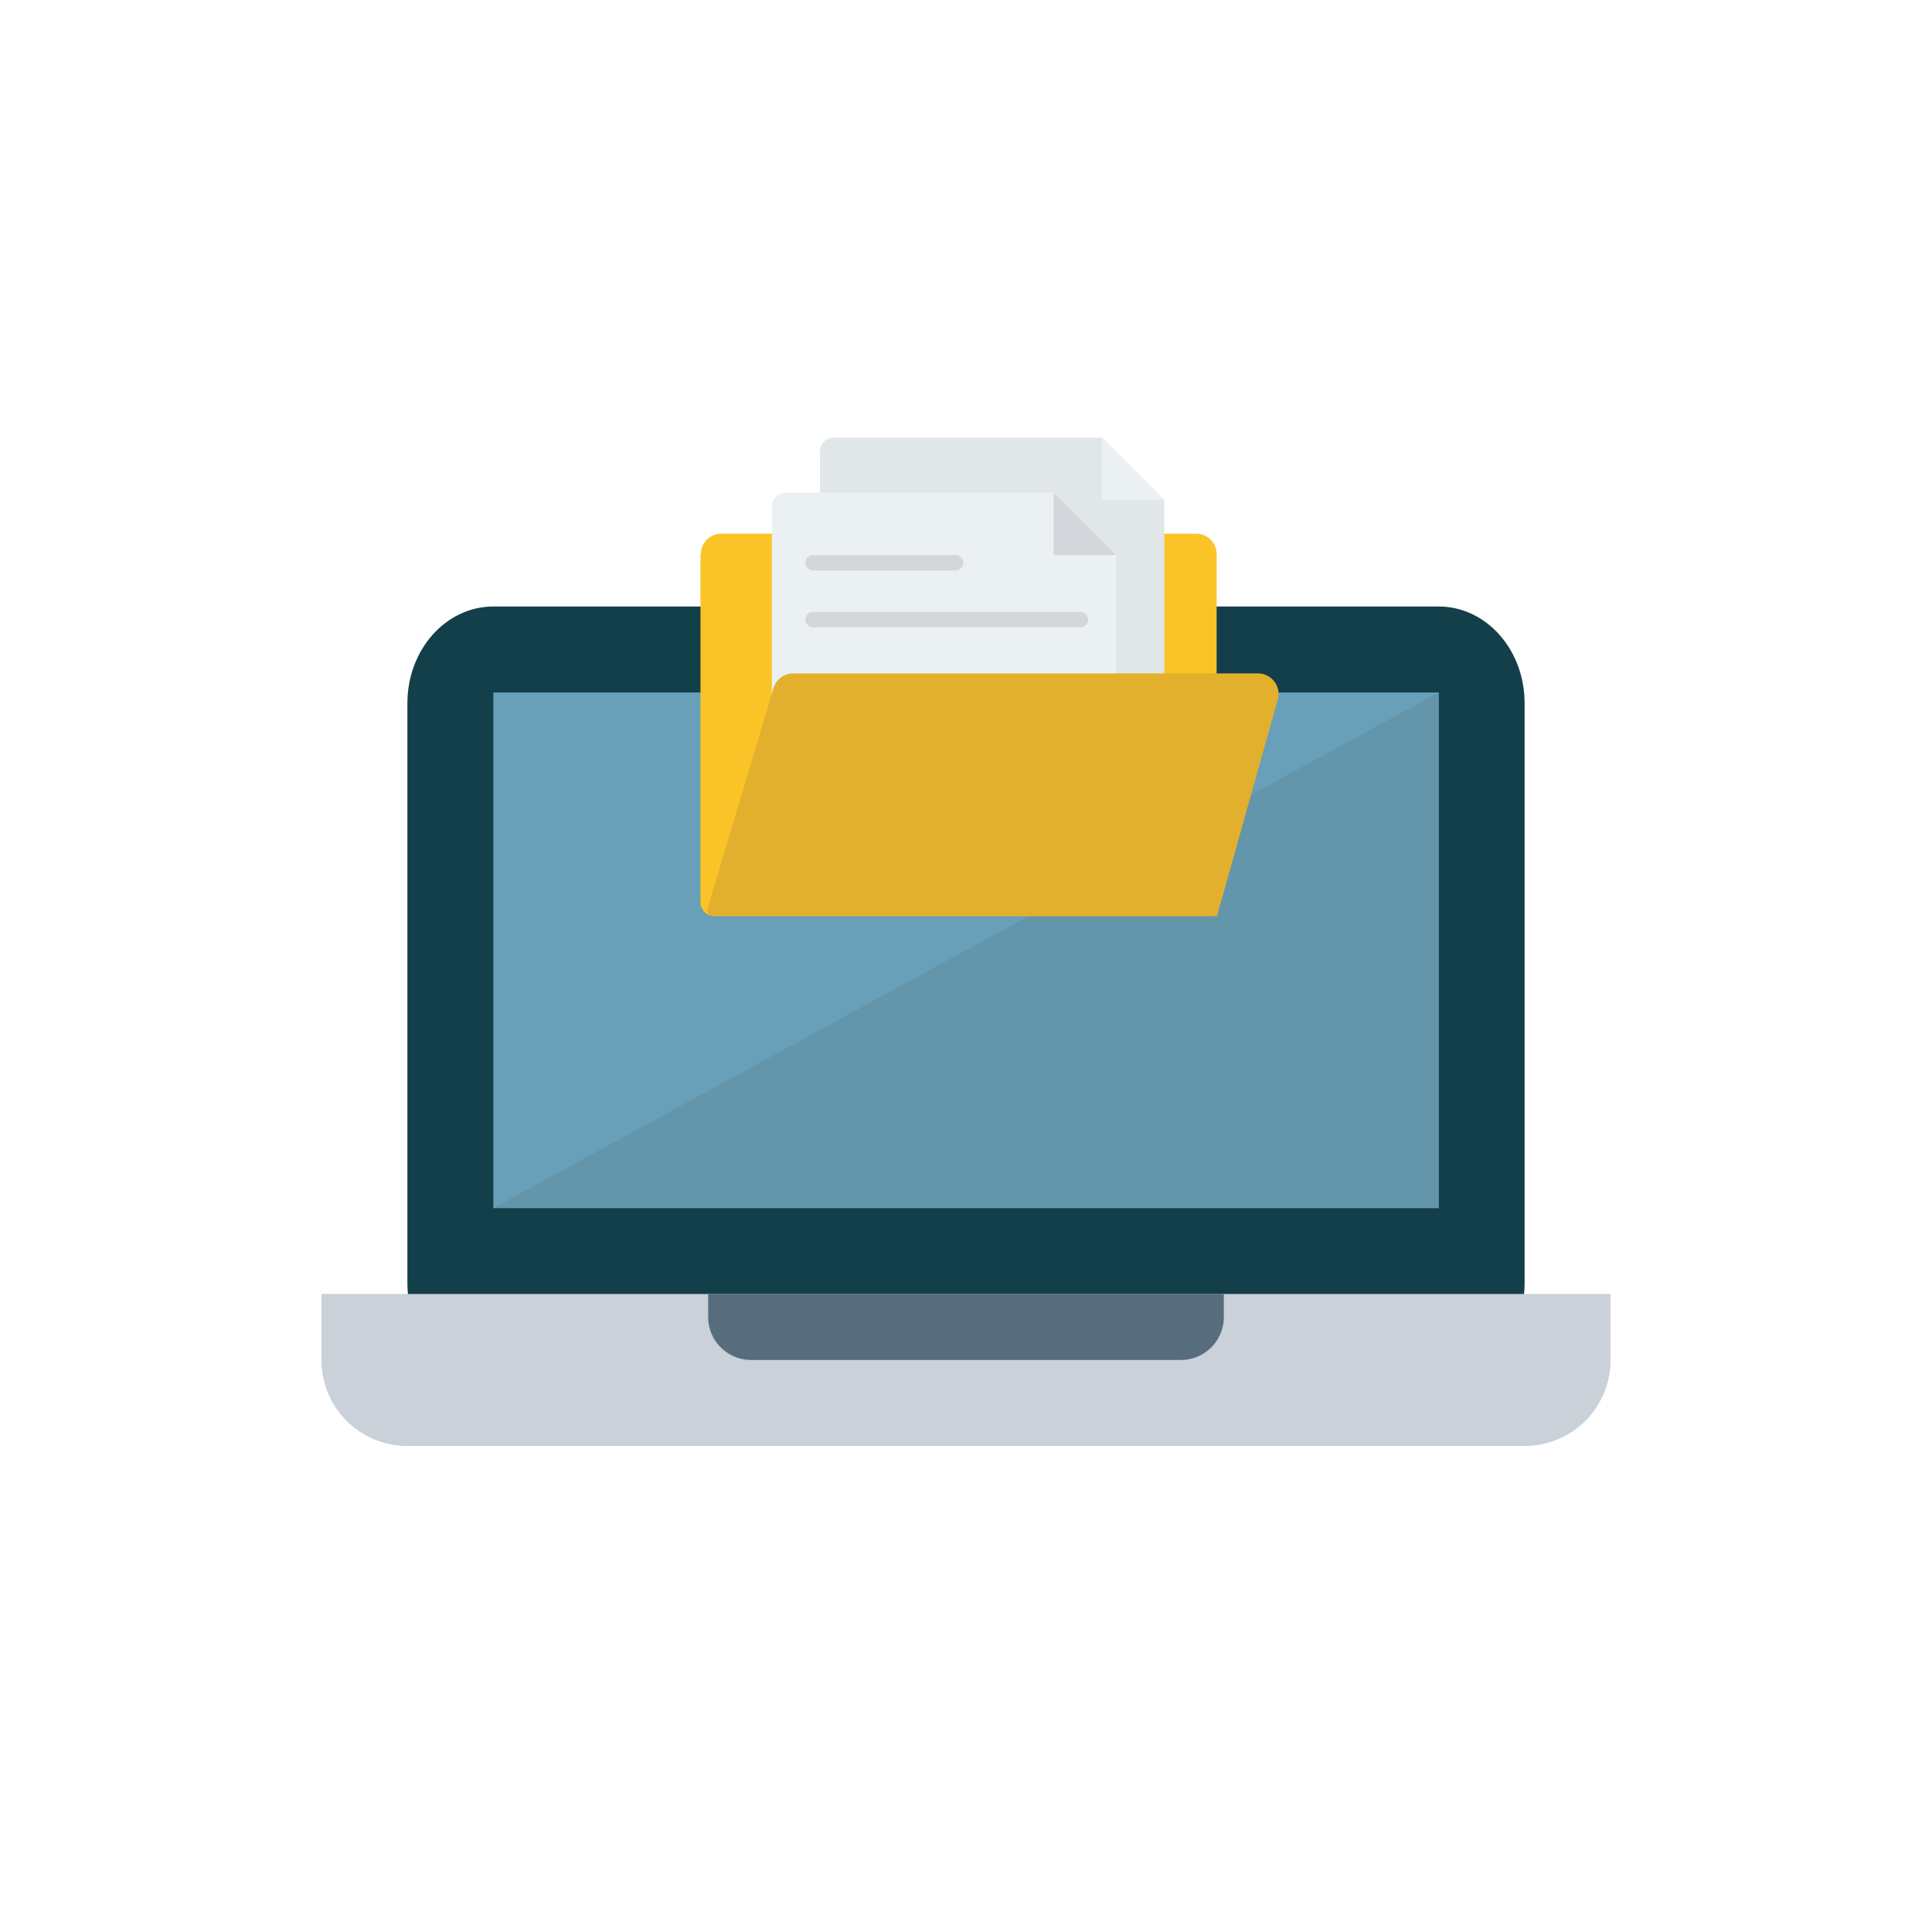 <svg xmlns="http://www.w3.org/2000/svg" viewBox="0 0 283.92 283.92"><defs><style>.cls-1{fill:#fff;}.cls-2{fill:#133f4a;}.cls-3{fill:#cad1d8;}.cls-4{fill:#576d7e;}.cls-5{fill:#67a0b8;}.cls-6{fill:#6496ab;}.cls-7{fill:#fac327;}.cls-8{fill:#e1e6e9;}.cls-9{fill:#ebf0f3;}.cls-10{fill:#d5d6db;}.cls-11{fill:#e3b02d;}</style></defs><g id="レイヤー_2" data-name="レイヤー 2"><g id="レイヤー_1-2" data-name="レイヤー 1"><rect class="cls-1" width="283.92" height="283.92"/><path class="cls-2" d="M72.5,89.13H211.42c7,0,12.63,6.36,12.63,14.21v85.24c0,7.85-5.66,11.28-12.63,11.28H72.5c-7,0-12.63-3.43-12.63-11.28V103.34C59.87,95.49,65.52,89.13,72.5,89.13Z"/><path class="cls-3" d="M47.24,190.16v9.7a12.6,12.6,0,0,0,12.63,12.63H224.05a12.6,12.6,0,0,0,12.63-12.63v-9.7H47.24Z"/><path class="cls-4" d="M104.07,190.16v3.39a6.31,6.31,0,0,0,6.32,6.31h63.14a6.31,6.31,0,0,0,6.32-6.31v-3.39H104.07Z"/><rect class="cls-5" x="72.5" y="101.76" width="138.92" height="75.77"/><polygon class="cls-6" points="211.42 101.76 211.42 177.53 72.5 177.53 211.42 101.76"/><path class="cls-7" d="M102.94,81.43v51.18a2,2,0,0,0,2,2h71.85a2,2,0,0,0,2-2V81.43a3,3,0,0,0-3-3H106a3,3,0,0,0-3,3Z"/><path class="cls-8" d="M161.93,64.31H122.51a2,2,0,0,0-2,2v45h50.6V73.48l-9.16-9.17Z"/><path class="cls-9" d="M161.93,73.48h9.16l-9.16-9.17Z"/><path class="cls-9" d="M154.84,72.41H115.43a2,2,0,0,0-2,2v45H164V81.57l-9.17-9.16Z"/><path class="cls-10" d="M154.84,81.57H164l-9.17-9.16Z"/><path class="cls-11" d="M178.84,134.63H104.76a.81.81,0,0,1-.81-.81.62.62,0,0,1,0-.23l9.72-32.46a3,3,0,0,1,2.9-2.17h68.33a3.05,3.05,0,0,1,3,3,2.92,2.92,0,0,1-.12.83Z"/><path class="cls-10" d="M140.32,81.57H119.39a1.14,1.14,0,0,0,0,2.27h20.93a1.14,1.14,0,1,0,0-2.27Z"/><path class="cls-10" d="M158.86,89.92H119.39a1.14,1.14,0,0,0,0,2.27h39.47a1.14,1.14,0,0,0,0-2.27Z"/></g></g></svg>